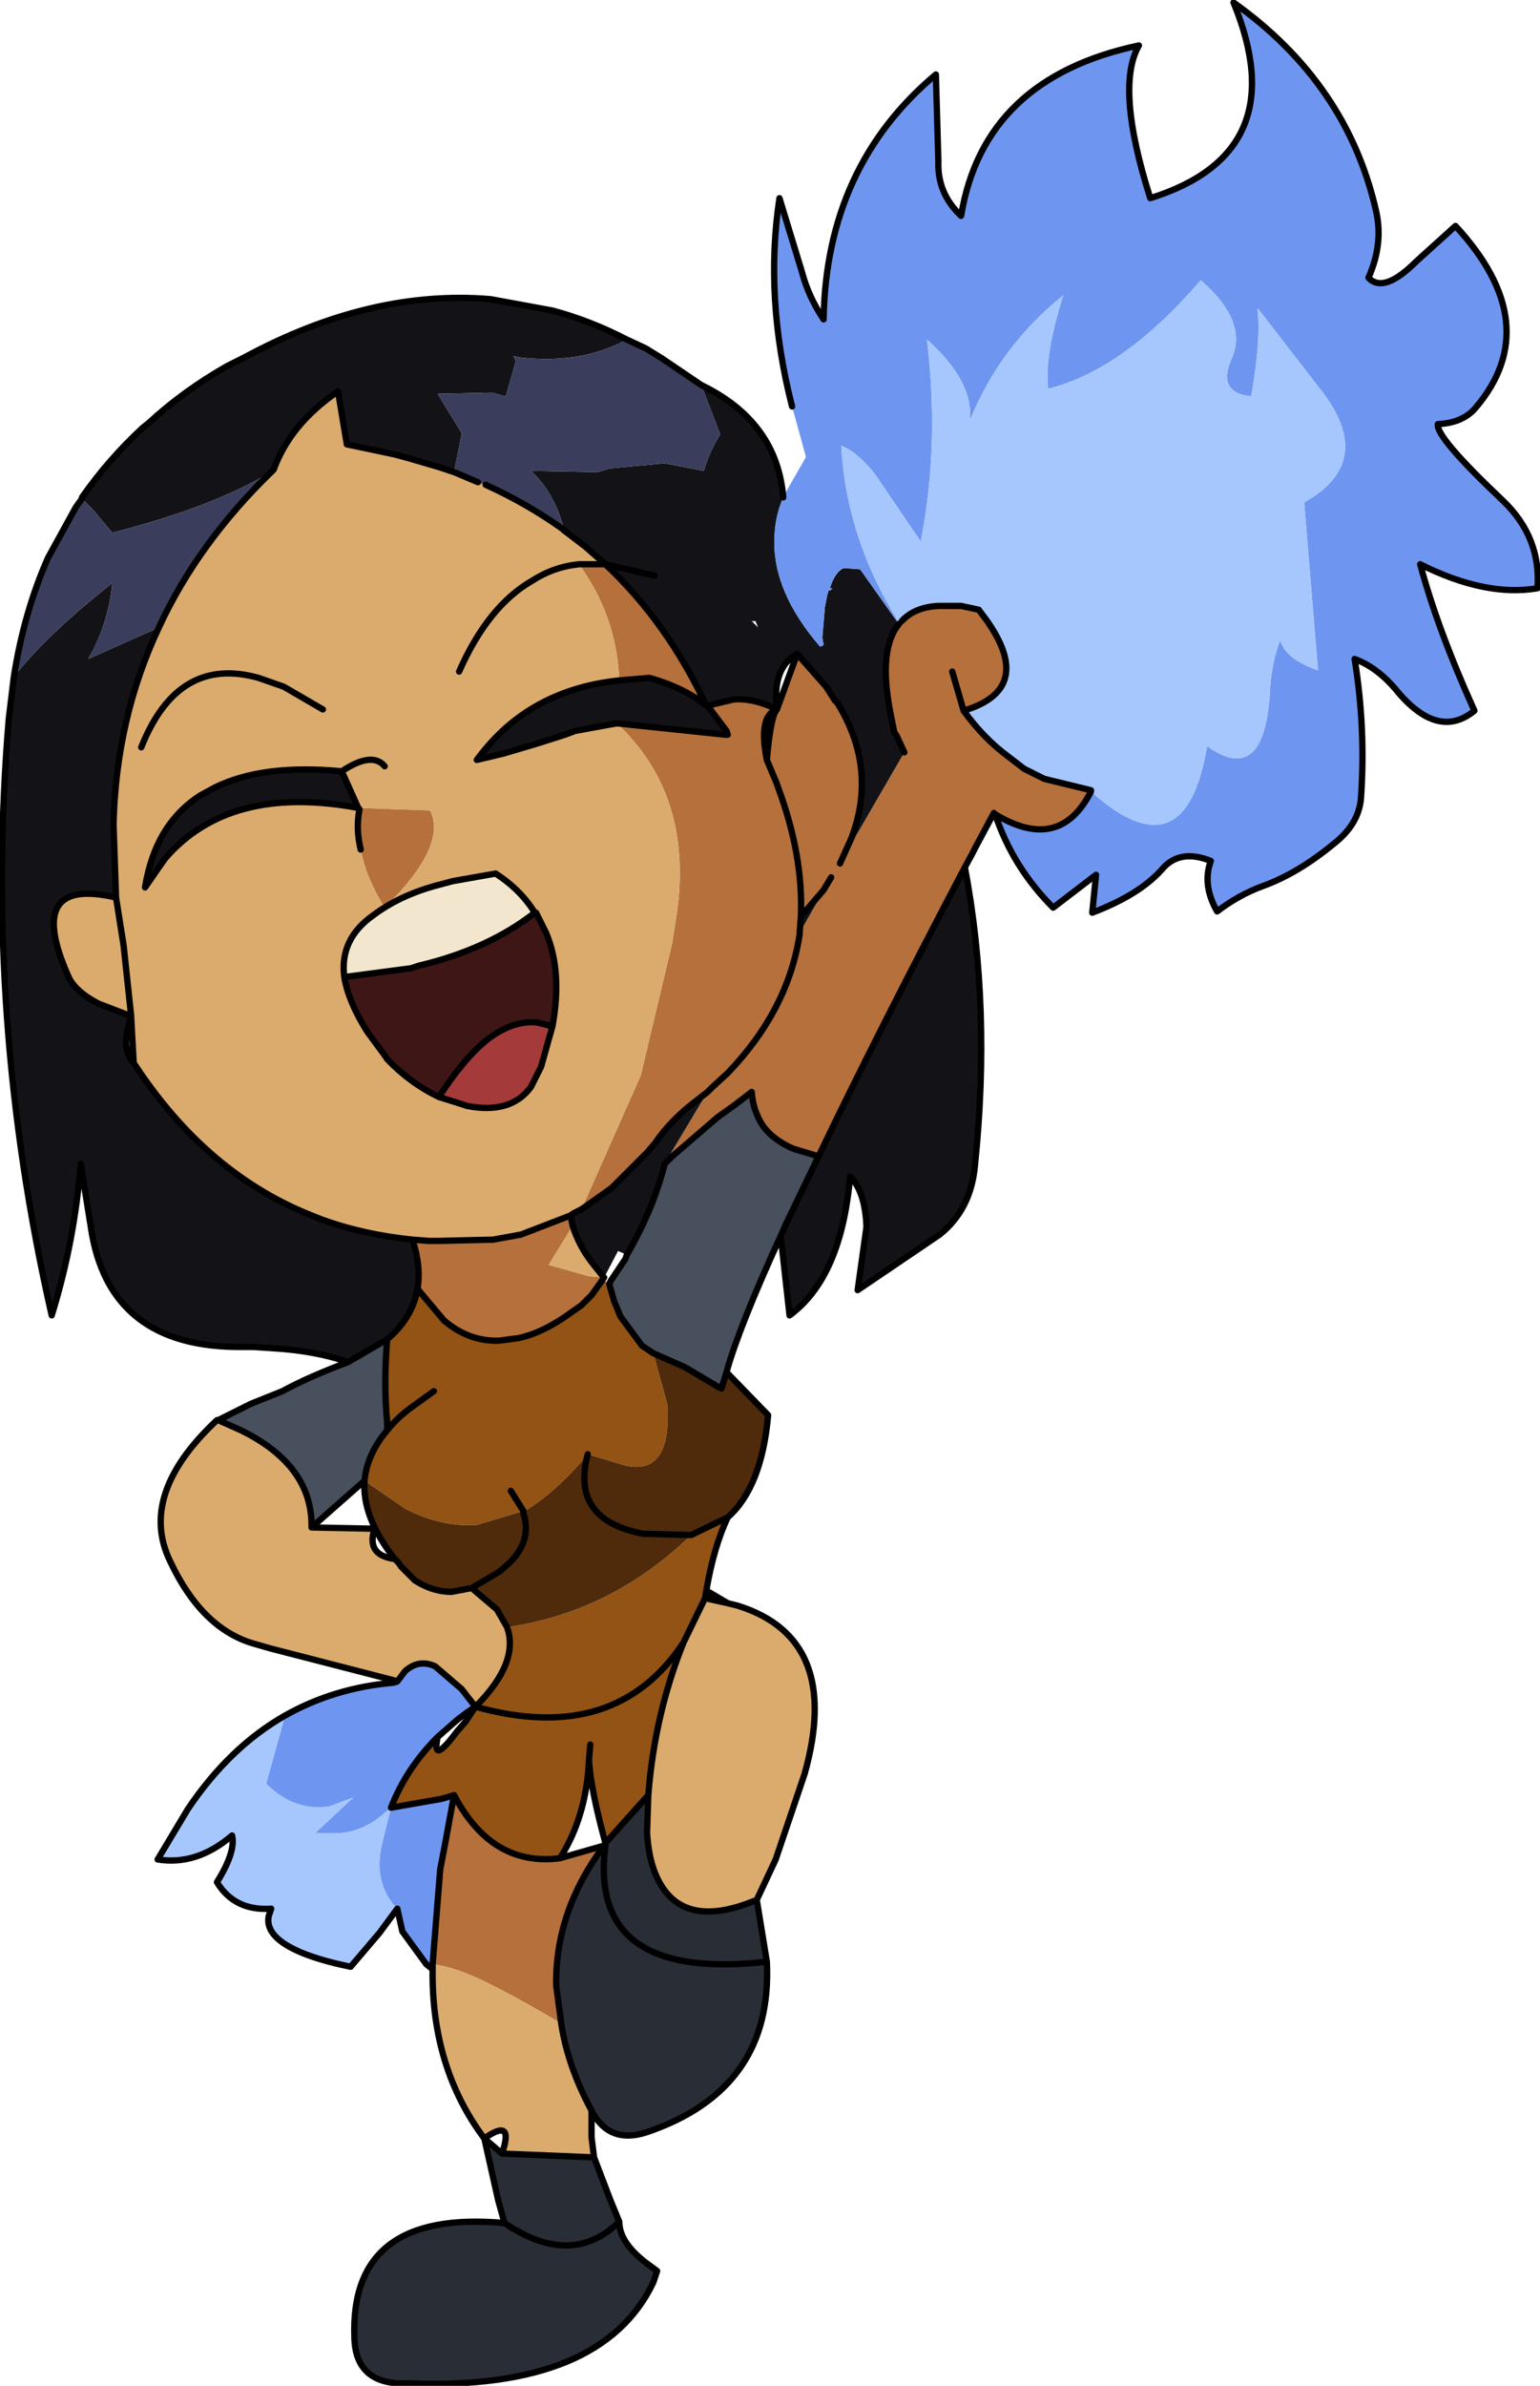 <?xml version="1.0" encoding="UTF-8" standalone="no"?>
<svg xmlns:xlink="http://www.w3.org/1999/xlink" height="94.5px" width="61.05px" xmlns="http://www.w3.org/2000/svg">
  <g transform="matrix(1.0, 0.0, 0.0, 1.0, 0.7, -4.4)">
    <path d="M29.1 29.0 L29.25 29.0 29.1 29.0" fill="#e6ae20" fill-rule="evenodd" stroke="none"/>
    <path d="M38.75 36.65 L38.7 36.6 37.95 38.0 37.85 38.2 37.55 38.75 Q34.0 45.5 31.75 50.2 L30.75 49.9 Q29.95 49.55 29.55 49.0 29.15 48.4 29.1 47.65 L28.45 48.15 27.75 48.65 25.95 50.2 25.85 50.15 27.35 47.65 27.55 47.45 28.15 46.9 Q30.55 44.4 31.0 41.4 L31.0 41.35 31.0 41.4 Q30.55 44.4 28.15 46.9 L27.55 47.45 27.35 47.65 26.9 48.0 Q25.9 48.75 25.25 49.7 L24.95 50.05 23.55 51.45 22.35 52.3 24.7 47.0 25.95 41.75 26.15 40.45 Q26.75 35.85 23.75 33.05 L28.05 33.5 28.15 33.5 28.1 33.35 27.35 32.35 28.4 32.1 Q29.2 32.05 30.1 32.5 L30.9 30.3 32.05 31.6 32.4 32.15 32.5 32.25 Q34.1 34.85 33.05 37.6 L32.6 38.6 35.15 34.2 34.85 33.55 34.75 33.4 34.6 32.65 Q34.1 30.1 34.95 29.1 L35.0 29.05 35.05 29.0 Q35.55 28.45 36.5 28.4 L37.4 28.4 38.1 28.55 38.4 28.95 Q40.35 31.7 37.5 32.55 38.3 33.65 39.25 34.35 L39.9 34.85 40.7 35.25 42.55 35.7 42.55 35.75 Q41.3 38.2 38.75 36.65 M13.55 36.45 L13.55 36.4 16.35 36.5 Q17.05 37.9 14.55 40.35 13.8 39.15 13.6 38.05 13.4 37.25 13.55 36.45 M23.85 31.35 Q23.75 28.8 22.25 26.75 L23.3 26.75 Q25.75 29.05 27.3 32.35 26.45 31.65 25.05 31.25 L23.85 31.35 M15.65 53.5 L16.3 53.55 16.7 53.55 18.85 53.5 19.95 53.3 21.9 52.55 21.95 52.7 22.0 52.95 21.95 53.0 21.85 53.2 21.05 54.5 22.65 54.95 23.25 55.0 22.75 55.7 22.35 56.1 21.85 56.45 Q20.8 57.2 19.85 57.4 L19.1 57.5 Q17.9 57.55 16.9 56.7 L15.85 55.45 Q16.0 54.55 15.65 53.5 M29.7 34.5 Q29.85 32.75 30.1 32.5 29.35 32.75 29.7 34.5 L30.1 35.45 30.15 35.6 Q31.15 38.3 31.05 40.7 31.15 38.3 30.15 35.6 L30.1 35.45 29.7 34.5 M32.25 39.15 L31.95 39.65 31.05 40.7 31.0 41.35 32.25 39.15 M37.05 31.0 L37.5 32.55 37.05 31.0 M17.3 75.5 Q18.8 78.35 21.5 78.0 L23.25 77.5 Q21.3 80.1 21.35 83.05 L21.55 84.55 Q20.3 83.8 19.05 83.15 L18.65 82.95 Q17.35 82.3 16.45 82.2 L16.75 78.45 16.95 77.4 17.3 75.5" fill="#b5703b" fill-rule="evenodd" stroke="none"/>
    <path d="M37.55 38.75 Q38.6 44.3 37.95 50.55 37.8 52.3 36.55 53.3 L33.3 55.5 33.65 53.0 Q33.6 51.6 33.0 51.0 32.65 55.0 30.6 56.5 L30.25 53.35 30.45 52.9 31.75 50.2 Q34.0 45.5 37.55 38.75 M13.1 58.35 Q11.8 57.9 10.1 57.8 L9.35 57.75 8.9 57.75 Q3.6 57.8 2.9 53.0 L2.5 50.5 Q2.25 53.6 1.35 56.5 -1.35 44.7 -0.35 32.85 L-0.15 31.2 Q1.25 29.45 3.75 27.5 3.6 29.1 2.8 30.5 L5.6 29.25 Q3.9 32.85 3.8 37.05 L3.9 39.95 Q0.25 39.1 2.0 43.05 2.25 43.65 3.2 44.15 L4.5 44.65 4.5 44.7 Q4.05 45.9 4.6 46.5 7.5 50.95 11.8 52.6 L12.05 52.7 Q13.7 53.3 15.65 53.5 16.0 54.55 15.85 55.45 15.65 56.6 14.65 57.45 L13.1 58.35 M2.55 24.15 L2.55 24.1 Q3.6 22.6 4.95 21.35 L5.2 21.15 Q6.55 19.9 8.3 18.9 L9.0 18.55 Q14.0 15.85 18.75 16.25 L21.2 16.7 Q22.7 17.1 24.15 17.85 22.3 18.85 19.85 18.55 L19.65 18.5 19.75 18.7 19.35 20.1 18.8 19.95 16.65 20.0 17.6 21.55 17.6 21.6 17.3 23.1 16.7 22.9 15.5 22.55 14.95 22.4 13.05 22.0 12.7 19.9 Q10.8 21.2 10.15 23.0 L10.1 23.05 Q7.85 24.45 3.75 25.5 L3.0 24.6 2.55 24.15 M27.1 19.65 Q30.1 21.1 30.35 24.1 30.0 24.9 30.0 25.8 29.95 27.85 31.8 30.0 L31.85 30.0 31.95 29.95 31.9 29.65 32.0 28.45 32.1 27.95 32.15 27.8 32.2 27.75 32.2 27.8 32.3 27.7 32.2 27.7 Q32.4 27.05 32.75 26.9 L33.4 26.95 34.85 29.0 34.95 29.1 Q34.1 30.1 34.6 32.65 L34.75 33.4 34.85 33.55 35.15 34.2 32.6 38.6 33.05 37.6 Q34.1 34.85 32.5 32.25 L32.4 32.15 32.05 31.6 30.9 30.3 Q29.9 30.85 30.1 32.5 29.2 32.05 28.4 32.1 L27.35 32.35 27.3 32.35 Q25.75 29.05 23.3 26.75 L22.5 26.05 21.65 25.4 21.65 25.35 Q21.3 23.95 20.35 23.05 L23.0 23.1 23.15 23.05 23.5 22.95 25.65 22.75 27.2 23.05 Q27.4 22.35 27.85 21.6 L27.1 19.65 M25.25 27.2 L23.3 26.75 25.25 27.2 M12.85 34.95 L13.5 36.4 Q8.4 35.45 5.85 38.4 L5.6 38.75 5.05 39.55 Q5.45 37.05 7.25 35.9 L7.8 35.6 Q9.7 34.65 12.85 34.95 M23.75 33.05 L22.1 33.35 21.7 33.5 20.6 33.85 19.25 34.25 18.2 34.5 Q18.9 33.55 19.75 32.9 21.45 31.6 23.85 31.35 L25.05 31.25 Q26.45 31.65 27.3 32.35 L27.35 32.35 28.1 33.35 28.15 33.5 28.05 33.5 23.75 33.05 M21.9 52.55 L22.05 52.45 22.35 52.3 23.55 51.45 24.95 50.05 25.25 49.7 Q25.9 48.75 26.9 48.0 L27.35 47.65 25.85 50.15 25.95 50.2 25.75 50.4 25.65 50.5 Q25.2 52.3 24.15 54.1 L23.8 53.95 23.25 55.0 23.2 54.95 22.8 54.45 Q22.25 53.75 22.0 52.95 L21.95 52.7 21.9 52.55 M31.05 40.7 L31.95 39.65 32.25 39.15 31.0 41.35 31.05 40.7 M29.1 29.0 L29.35 29.25 29.25 29.0 29.1 29.0" fill="#131317" fill-rule="evenodd" stroke="none"/>
    <path d="M-0.15 31.2 Q0.25 28.65 1.2 26.5 L2.3 24.5 2.55 24.15 3.0 24.6 3.75 25.5 Q7.85 24.45 10.1 23.05 7.15 25.9 5.6 29.25 L2.8 30.5 Q3.6 29.1 3.75 27.5 1.25 29.45 -0.15 31.2 M24.15 17.85 L24.9 18.2 25.55 18.6 27.1 19.65 27.85 21.6 Q27.4 22.35 27.2 23.05 L25.65 22.75 23.5 22.95 23.15 23.05 23.0 23.1 20.35 23.05 Q21.3 23.95 21.65 25.35 L21.65 25.4 21.6 25.35 Q20.2 24.35 18.55 23.6 L18.25 23.5 17.3 23.1 17.6 21.6 17.6 21.55 16.65 20.0 18.8 19.95 19.35 20.1 19.75 18.7 19.65 18.5 19.85 18.55 Q22.3 18.85 24.15 17.85" fill="#3a3e5c" fill-rule="evenodd" stroke="none"/>
    <path d="M28.15 67.9 L28.55 68.0 Q32.7 69.3 31.2 74.65 L30.05 78.05 29.3 79.65 Q26.1 81.0 25.2 78.4 25.0 77.8 24.95 77.0 L25.0 75.5 Q25.25 72.3 26.4 69.45 L27.25 67.7 28.15 67.9 M22.75 88.0 L22.75 89.05 22.85 89.85 19.2 89.7 Q19.7 88.25 18.5 89.1 16.4 86.3 16.45 82.4 L16.45 82.2 Q17.35 82.3 18.65 82.95 L19.05 83.15 Q20.3 83.8 21.55 84.55 21.8 86.2 22.7 87.9 L22.75 88.0 M15.05 71.0 L14.9 70.95 10.05 69.7 9.35 69.5 Q7.3 68.9 6.05 66.25 4.75 63.6 7.9 60.65 L7.95 60.65 8.85 61.05 Q11.7 62.45 11.65 64.9 L14.15 64.95 Q13.8 66.0 14.95 66.15 L15.1 66.3 15.2 66.45 15.3 66.55 15.75 67.0 Q16.45 67.45 17.2 67.45 L18.0 67.3 19.0 68.15 19.4 68.85 Q19.9 70.25 18.15 72.0 L17.95 71.75 17.6 71.3 16.55 70.4 Q15.9 70.1 15.35 70.6 L15.05 71.0 M21.65 25.4 L22.5 26.05 23.3 26.75 22.25 26.75 Q23.75 28.8 23.85 31.35 21.45 31.6 19.75 32.9 18.9 33.55 18.2 34.5 L19.25 34.25 20.6 33.85 21.7 33.5 22.1 33.35 23.75 33.05 Q26.75 35.85 26.15 40.45 L25.95 41.75 24.7 47.0 22.35 52.3 22.05 52.45 21.9 52.55 19.95 53.3 18.85 53.5 16.7 53.55 16.3 53.55 15.65 53.5 Q13.7 53.3 12.05 52.7 L11.8 52.6 Q7.5 50.95 4.6 46.5 L4.5 44.7 4.5 44.65 3.2 44.15 Q2.25 43.65 2.0 43.05 0.25 39.1 3.9 39.95 L3.8 37.05 Q3.9 32.85 5.6 29.25 7.15 25.9 10.1 23.05 L10.15 23.0 Q10.8 21.2 12.7 19.9 L13.05 22.0 14.95 22.4 15.5 22.55 16.7 22.9 17.3 23.1 18.25 23.5 18.55 23.6 Q20.2 24.35 21.6 25.35 L21.65 25.4 M13.55 36.45 L13.5 36.4 13.55 36.45 Q13.4 37.25 13.6 38.05 13.8 39.15 14.55 40.35 17.05 37.9 16.35 36.5 L13.55 36.4 13.55 36.45 M14.55 34.75 Q14.05 34.15 12.85 34.95 14.05 34.15 14.55 34.75 M12.85 34.95 Q9.7 34.65 7.8 35.6 L7.25 35.9 Q5.45 37.05 5.05 39.55 L5.6 38.75 5.85 38.4 Q8.4 35.45 13.5 36.4 L12.85 34.95 M4.9 34.0 Q6.35 30.35 9.55 31.25 L10.55 31.6 12.1 32.5 10.55 31.6 9.55 31.25 Q6.35 30.35 4.9 34.0 M17.5 31.0 Q18.65 28.4 20.4 27.4 21.25 26.85 22.25 26.75 21.25 26.85 20.4 27.4 18.65 28.4 17.5 31.0 M4.5 44.65 L4.2 41.85 3.9 39.95 4.2 41.85 4.5 44.65 M12.95 43.1 Q13.1 44.05 13.85 45.25 L14.55 46.2 14.65 46.35 Q15.55 47.3 16.7 47.85 L17.5 48.1 17.8 48.2 Q19.55 48.55 20.35 47.45 L20.75 46.65 21.2 45.05 Q21.6 42.9 20.95 41.35 L20.55 40.55 20.5 40.55 Q19.95 39.65 18.95 39.0 L17.25 39.3 16.5 39.5 Q15.1 39.9 14.1 40.65 12.75 41.6 12.95 43.1 M23.25 55.0 L22.65 54.95 21.05 54.5 21.85 53.2 21.95 53.0 22.0 52.95 Q22.25 53.75 22.8 54.45 L23.2 54.95 23.25 55.0" fill="#dbaa6d" fill-rule="evenodd" stroke="none"/>
    <path d="M20.5 40.55 Q18.65 42.0 15.9 42.65 L15.6 42.75 12.95 43.1 Q12.75 41.6 14.1 40.65 15.1 39.9 16.5 39.5 L17.25 39.3 18.95 39.0 Q19.95 39.65 20.5 40.55" fill="#f2e7ce" fill-rule="evenodd" stroke="none"/>
    <path d="M12.95 43.1 L15.6 42.75 15.9 42.65 Q18.65 42.0 20.5 40.55 L20.55 40.55 20.95 41.35 Q21.6 42.9 21.2 45.05 L20.6 44.9 Q19.65 44.8 18.65 45.55 17.7 46.3 16.7 47.85 15.55 47.3 14.65 46.35 L14.55 46.2 13.85 45.25 Q13.1 44.05 12.95 43.1" fill="#3f1616" fill-rule="evenodd" stroke="none"/>
    <path d="M16.7 47.85 Q17.7 46.3 18.65 45.55 19.65 44.8 20.6 44.9 L21.2 45.05 20.75 46.65 20.35 47.45 Q19.55 48.55 17.8 48.2 L17.5 48.1 16.7 47.85" fill="#a53a3a" fill-rule="evenodd" stroke="none"/>
    <path d="M30.25 53.35 Q28.6 56.95 28.1 58.75 L27.9 59.4 27.8 59.35 26.45 58.55 25.2 58.0 24.75 57.7 23.9 56.55 23.65 55.95 23.45 55.25 23.5 55.15 24.1 54.25 24.15 54.1 Q25.2 52.3 25.65 50.5 L25.75 50.4 25.95 50.2 27.75 48.65 28.45 48.15 29.1 47.65 Q29.15 48.4 29.55 49.0 29.95 49.55 30.75 49.9 L31.75 50.2 30.45 52.9 30.25 53.35 M7.95 60.65 L9.25 60.0 10.5 59.5 Q11.5 58.95 13.1 58.35 L14.65 57.45 Q14.5 59.2 14.65 60.75 L14.65 61.05 Q13.85 62.0 13.75 63.05 L11.65 64.9 Q11.7 62.45 8.85 61.05 L7.95 60.65" fill="#47505c" fill-rule="evenodd" stroke="none"/>
    <path d="M28.15 64.5 Q27.6 65.65 27.3 67.4 L27.25 67.7 26.4 69.45 Q23.7 73.55 18.15 72.0 23.7 73.55 26.4 69.45 25.25 72.3 25.0 75.5 L23.3 77.4 Q22.7 75.2 22.65 74.1 22.55 76.35 21.5 78.0 18.8 78.35 17.3 75.5 L17.15 75.55 16.8 75.65 14.8 76.0 Q15.4 74.45 16.65 73.2 16.4 74.35 17.4 73.0 L17.75 72.6 18.15 72.0 Q19.9 70.25 19.4 68.85 23.55 68.25 26.7 65.2 L28.15 64.5 M23.65 55.95 L23.9 56.55 24.75 57.7 25.2 58.0 25.75 60.0 Q25.95 62.85 24.1 62.45 L22.6 62.0 Q21.35 63.5 20.1 64.25 L20.05 64.25 19.55 63.45 20.05 64.25 18.2 64.8 Q16.8 64.9 15.35 64.15 L13.75 63.05 Q13.85 62.0 14.65 61.05 L14.65 60.75 Q14.5 59.2 14.65 57.45 15.65 56.6 15.85 55.45 L16.9 56.7 Q17.9 57.55 19.1 57.5 L19.85 57.4 Q20.8 57.2 21.85 56.45 L22.35 56.1 22.75 55.7 23.25 55.0 23.65 55.95 M22.7 73.5 L22.65 74.1 22.7 73.5 M16.5 59.5 L15.6 60.15 Q15.05 60.55 14.65 61.05 15.05 60.55 15.6 60.15 L16.5 59.5" fill="#935314" fill-rule="evenodd" stroke="none"/>
    <path d="M28.1 58.75 L29.75 60.45 Q29.5 63.3 28.15 64.5 L26.7 65.2 Q23.55 68.25 19.4 68.85 L19.0 68.15 18.0 67.3 17.2 67.45 Q16.45 67.45 15.75 67.0 L15.3 66.55 15.2 66.45 15.1 66.3 14.95 66.15 Q13.65 64.5 13.75 63.05 L15.35 64.15 Q16.8 64.9 18.2 64.8 L20.05 64.25 20.1 64.25 Q21.35 63.5 22.6 62.0 L24.1 62.45 Q25.95 62.85 25.75 60.0 L25.2 58.0 26.45 58.55 27.8 59.35 27.9 59.4 28.1 58.75 M22.6 62.0 Q21.9 64.6 24.8 65.15 L26.7 65.2 24.8 65.15 Q21.9 64.6 22.6 62.0 M18.0 67.3 L19.1 66.65 19.5 66.3 Q20.4 65.4 20.05 64.35 L20.05 64.25 20.05 64.35 Q20.4 65.4 19.5 66.3 L19.1 66.65 18.0 67.3" fill="#4f2b0b" fill-rule="evenodd" stroke="none"/>
    <path d="M29.3 79.65 L29.7 82.1 Q29.95 87.15 24.95 88.85 23.45 89.35 22.75 88.0 L22.7 87.9 Q21.8 86.2 21.55 84.55 L21.35 83.05 Q21.3 80.1 23.25 77.5 L23.3 77.5 Q22.6 82.9 29.7 82.1 22.6 82.9 23.3 77.5 L23.3 77.4 25.0 75.5 24.95 77.0 Q25.0 77.8 25.2 78.4 26.1 81.0 29.3 79.65 M22.85 89.85 L23.5 91.55 23.85 92.4 Q23.85 93.3 25.15 94.2 L25.35 94.35 25.2 94.8 Q23.15 99.1 15.5 98.8 13.4 98.9 13.35 97.0 13.15 91.9 19.3 92.45 L19.05 91.55 18.5 89.1 19.2 89.7 22.85 89.85 M23.85 92.4 Q21.95 94.25 19.3 92.45 21.95 94.25 23.85 92.4" fill="#292e36" fill-rule="evenodd" stroke="none"/>
    <path d="M30.7 20.5 Q29.6 16.2 30.2 12.25 L31.1 15.2 Q31.35 16.15 31.95 17.05 32.05 11.0 36.4 7.35 L36.5 10.8 Q36.45 12.05 37.4 12.95 38.3 7.5 44.45 6.2 43.5 7.85 44.9 12.25 50.65 10.45 48.2 4.5 52.7 7.7 53.85 12.75 54.15 14.05 53.55 15.4 54.15 16.05 55.45 14.75 L57.0 13.35 Q60.6 17.25 57.8 20.55 57.3 21.15 56.3 21.2 56.2 21.7 58.9 24.25 60.4 25.7 60.25 27.7 58.2 28.05 55.6 26.75 56.3 29.35 57.75 32.55 56.35 33.7 54.75 31.85 53.95 30.85 53.0 30.5 53.45 33.25 53.25 36.05 53.15 37.05 52.2 37.8 50.75 39.0 49.35 39.5 48.4 39.85 47.55 40.5 46.95 39.45 47.3 38.5 46.05 38.0 45.35 38.85 44.45 39.85 42.6 40.55 L42.75 39.05 41.05 40.35 Q39.45 38.75 38.75 36.65 41.3 38.2 42.55 35.75 46.3 39.1 47.15 33.95 49.45 35.6 49.65 31.7 49.7 30.7 50.05 29.75 50.25 30.5 51.55 30.95 L51.0 24.3 Q53.95 22.65 51.55 19.7 L49.15 16.6 Q49.3 17.85 48.9 20.1 47.5 19.95 48.15 18.55 48.75 17.1 46.9 15.5 43.85 19.05 40.85 19.8 40.7 18.45 41.45 16.1 38.95 18.1 37.75 21.05 37.9 19.5 36.05 17.85 36.55 22.05 35.8 25.85 L34.0 23.2 Q33.35 22.35 32.65 22.05 32.85 25.7 34.9 29.0 L34.85 29.0 33.4 26.95 32.75 26.9 Q32.4 27.05 32.2 27.7 L32.3 27.7 32.2 27.8 32.2 27.75 32.15 27.8 32.1 27.95 32.0 28.45 31.9 29.65 31.95 29.95 31.85 30.0 31.8 30.0 Q29.95 27.85 30.0 25.8 30.0 24.9 30.35 24.1 L30.45 23.9 31.25 22.5 30.7 20.5 M16.45 82.4 L16.2 82.2 15.25 80.9 15.05 80.0 Q14.55 79.5 14.4 78.8 14.25 78.1 14.5 77.2 L14.8 76.0 14.5 76.25 Q13.75 76.9 12.85 77.0 L11.8 77.0 13.3 75.6 12.35 75.95 Q10.95 76.15 9.85 75.05 L10.6 72.35 Q12.55 71.25 14.9 71.05 L15.05 71.0 15.35 70.6 Q15.9 70.1 16.55 70.4 L17.6 71.3 17.95 71.75 18.15 72.0 17.85 72.2 17.45 72.5 16.65 73.2 Q15.4 74.45 14.8 76.0 L16.8 75.65 17.15 75.55 17.3 75.5 16.95 77.4 16.75 78.45 16.45 82.2 16.45 82.4" fill="#6e96f0" fill-rule="evenodd" stroke="none"/>
    <path d="M15.05 80.0 L14.35 80.95 13.2 82.3 Q11.25 81.9 10.45 81.3 9.85 80.85 9.95 80.3 L10.05 80.0 Q8.6 80.1 7.9 78.95 8.65 77.75 8.5 77.1 7.1 78.3 5.55 78.05 L6.75 76.05 Q8.4 73.6 10.6 72.35 L9.85 75.05 Q10.95 76.15 12.35 75.95 L13.3 75.6 11.8 77.0 12.85 77.0 Q13.75 76.9 14.5 76.25 L14.8 76.0 14.5 77.2 Q14.25 78.1 14.4 78.8 14.55 79.5 15.05 80.0 M34.9 29.0 Q32.85 25.7 32.65 22.05 33.35 22.35 34.0 23.2 L35.8 25.85 Q36.55 22.05 36.05 17.85 37.9 19.5 37.75 21.05 38.95 18.1 41.45 16.1 40.7 18.45 40.85 19.8 43.85 19.05 46.9 15.5 48.75 17.1 48.15 18.55 47.5 19.95 48.9 20.1 49.3 17.85 49.15 16.6 L51.55 19.7 Q53.95 22.65 51.0 24.3 L51.55 30.95 Q50.25 30.5 50.05 29.75 49.7 30.7 49.65 31.7 49.45 35.6 47.15 33.95 46.3 39.1 42.55 35.75 L42.55 35.7 40.7 35.25 39.9 34.85 39.25 34.35 Q38.3 33.65 37.5 32.55 40.35 31.7 38.4 28.95 L38.1 28.55 37.4 28.4 36.5 28.4 Q35.55 28.45 35.05 29.0 L34.9 29.0" fill="#a5c7fe" fill-rule="evenodd" stroke="none"/>
    <path d="M30.7 20.5 Q29.6 16.2 30.2 12.25 L31.1 15.2 Q31.35 16.15 31.95 17.05 32.05 11.0 36.4 7.35 L36.5 10.8 Q36.45 12.05 37.4 12.95 38.3 7.5 44.45 6.2 43.5 7.85 44.9 12.25 50.65 10.45 48.2 4.5 52.7 7.7 53.85 12.75 54.15 14.05 53.55 15.4 54.15 16.05 55.45 14.75 L57.0 13.35 Q60.6 17.25 57.8 20.55 57.3 21.15 56.3 21.2 56.2 21.7 58.9 24.25 60.4 25.7 60.25 27.7 58.2 28.05 55.6 26.75 56.3 29.35 57.75 32.55 56.35 33.7 54.75 31.85 53.95 30.85 53.0 30.5 53.45 33.25 53.25 36.05 53.15 37.05 52.2 37.8 50.75 39.0 49.35 39.5 48.4 39.85 47.55 40.5 46.95 39.45 47.3 38.5 46.05 38.0 45.35 38.85 44.45 39.85 42.6 40.55 L42.75 39.05 41.05 40.35 Q39.45 38.75 38.75 36.65 L38.7 36.6 37.95 38.0 37.85 38.2 37.55 38.75 Q38.6 44.3 37.95 50.55 37.8 52.3 36.55 53.3 L33.3 55.5 33.65 53.0 Q33.6 51.6 33.0 51.0 32.65 55.0 30.6 56.5 L30.25 53.35 Q28.6 56.95 28.1 58.75 L29.75 60.45 Q29.5 63.3 28.15 64.5 27.6 65.65 27.3 67.4 L28.15 67.9 28.55 68.0 Q32.7 69.3 31.2 74.65 L30.05 78.05 29.3 79.65 29.7 82.1 Q29.95 87.15 24.95 88.85 23.45 89.35 22.75 88.0 L22.75 89.05 22.85 89.85 23.5 91.55 23.85 92.4 Q23.85 93.3 25.15 94.2 L25.35 94.35 25.2 94.8 Q23.15 99.1 15.5 98.8 13.4 98.9 13.35 97.0 13.15 91.9 19.3 92.45 L19.05 91.55 18.5 89.1 Q16.4 86.3 16.45 82.4 L16.2 82.2 15.25 80.9 15.05 80.0 14.35 80.95 13.2 82.3 Q11.25 81.9 10.45 81.3 9.85 80.85 9.95 80.3 L10.05 80.0 Q8.6 80.1 7.9 78.95 8.65 77.75 8.5 77.1 7.1 78.3 5.55 78.05 L6.75 76.05 Q8.4 73.6 10.6 72.35 12.55 71.25 14.9 71.05 L15.05 71.0 14.9 70.95 10.05 69.7 9.35 69.5 Q7.3 68.9 6.05 66.25 4.75 63.6 7.9 60.65 L7.95 60.65 9.25 60.0 10.5 59.5 Q11.5 58.95 13.1 58.35 11.8 57.9 10.1 57.8 L9.35 57.75 8.9 57.75 Q3.6 57.8 2.9 53.0 L2.5 50.5 Q2.25 53.6 1.35 56.5 -1.35 44.7 -0.35 32.85 L-0.15 31.2 Q0.25 28.65 1.2 26.5 L2.3 24.5 2.55 24.15 2.55 24.1 Q3.6 22.6 4.95 21.35 L5.2 21.15 Q6.55 19.9 8.3 18.9 L9.0 18.55 Q14.0 15.85 18.75 16.25 L21.2 16.7 Q22.7 17.1 24.15 17.85 L24.9 18.2 25.55 18.6 27.1 19.65 Q30.1 21.1 30.35 24.1 M35.05 29.0 Q35.55 28.45 36.5 28.4 L37.4 28.4 38.1 28.55 38.4 28.95 Q40.35 31.7 37.5 32.55 38.3 33.65 39.25 34.35 L39.9 34.85 40.7 35.25 42.55 35.7 42.55 35.75 Q41.3 38.2 38.75 36.65 M21.65 25.4 L22.5 26.05 23.3 26.75 25.25 27.2 M10.1 23.05 L10.15 23.0 Q10.8 21.2 12.7 19.9 L13.05 22.0 14.95 22.4 15.5 22.55 16.7 22.9 17.3 23.1 18.25 23.5 M12.85 34.95 Q14.05 34.15 14.55 34.75 M13.5 36.4 L13.55 36.45 Q13.4 37.25 13.6 38.05 M12.85 34.95 Q9.7 34.65 7.8 35.6 L7.25 35.9 Q5.45 37.05 5.05 39.55 L5.6 38.75 5.85 38.4 Q8.4 35.45 13.5 36.4 L12.85 34.95 M23.75 33.05 L22.1 33.35 21.7 33.5 20.6 33.85 19.25 34.25 18.2 34.5 Q18.9 33.55 19.75 32.9 21.45 31.6 23.85 31.35 L25.05 31.25 Q26.45 31.65 27.3 32.35 25.75 29.05 23.3 26.75 L22.25 26.75 Q21.25 26.85 20.4 27.4 18.65 28.4 17.5 31.0 M12.1 32.5 L10.55 31.6 9.55 31.25 Q6.35 30.35 4.9 34.0 M5.6 29.25 Q3.9 32.85 3.8 37.05 L3.9 39.95 4.2 41.85 4.5 44.65 4.5 44.7 4.6 46.5 Q7.5 50.95 11.8 52.6 L12.05 52.7 Q13.7 53.3 15.65 53.5 L16.3 53.55 16.7 53.55 18.85 53.5 19.95 53.3 21.9 52.55 22.05 52.45 22.35 52.3 23.55 51.45 24.95 50.05 25.25 49.7 Q25.9 48.75 26.9 48.0 L27.35 47.65 27.55 47.45 28.15 46.9 Q30.55 44.4 31.0 41.4 L31.0 41.35 31.05 40.7 31.95 39.65 32.25 39.15 M23.75 33.05 L28.05 33.5 28.15 33.5 28.1 33.35 27.35 32.35 27.3 32.35 27.35 32.35 28.4 32.1 Q29.2 32.05 30.1 32.5 29.35 32.75 29.7 34.5 L30.1 35.45 30.15 35.6 Q31.15 38.3 31.05 40.7 M3.9 39.95 Q0.25 39.1 2.0 43.05 2.25 43.65 3.2 44.15 L4.5 44.65 M4.5 44.7 Q4.05 45.9 4.6 46.5 M20.5 40.55 Q18.65 42.0 15.9 42.65 L15.6 42.75 12.95 43.1 Q13.1 44.05 13.85 45.25 L14.55 46.2 14.65 46.35 Q15.55 47.3 16.7 47.85 17.7 46.3 18.65 45.55 19.65 44.8 20.6 44.9 L21.2 45.05 Q21.6 42.9 20.95 41.35 L20.55 40.55 20.5 40.55 Q19.95 39.65 18.95 39.0 L17.25 39.3 16.5 39.5 Q15.1 39.9 14.1 40.65 12.75 41.6 12.95 43.1 M16.7 47.85 L17.5 48.1 17.8 48.2 Q19.55 48.55 20.35 47.45 L20.75 46.65 21.2 45.05 M34.95 29.1 Q34.1 30.1 34.6 32.65 L34.75 33.4 34.85 33.55 35.15 34.2 M32.6 38.6 L33.05 37.6 Q34.1 34.85 32.5 32.25 L32.4 32.15 32.05 31.6 30.9 30.3 30.1 32.5 Q29.85 32.75 29.7 34.5 M25.95 50.2 L27.75 48.65 28.45 48.15 29.1 47.65 Q29.15 48.4 29.55 49.0 29.95 49.55 30.75 49.9 L31.75 50.2 Q34.0 45.5 37.55 38.75 M37.5 32.55 L37.05 31.0 M21.65 25.4 L21.6 25.35 Q20.2 24.35 18.55 23.6 M30.9 30.3 Q29.9 30.85 30.1 32.5 M10.1 23.05 Q7.15 25.9 5.6 29.25 M31.75 50.2 L30.45 52.9 30.25 53.35 M25.95 50.2 L25.75 50.4 25.65 50.5 Q25.2 52.3 24.15 54.1 L24.1 54.25 23.5 55.15 23.45 55.25 23.65 55.95 23.9 56.55 24.75 57.7 25.2 58.0 26.45 58.55 27.8 59.35 M27.9 59.4 L28.1 58.75 M22.0 52.95 L21.95 52.7 21.9 52.55 M22.0 52.95 Q22.25 53.75 22.8 54.45 L23.2 54.95 23.25 55.0 22.75 55.7 22.35 56.1 21.85 56.45 Q20.8 57.2 19.85 57.4 L19.1 57.5 Q17.9 57.55 16.9 56.7 L15.85 55.45 Q15.65 56.6 14.65 57.45 14.5 59.2 14.65 60.75 L14.65 61.05 Q15.05 60.55 15.6 60.15 L16.5 59.5 M28.15 64.5 L26.7 65.2 24.8 65.15 Q21.9 64.6 22.6 62.0 M19.4 68.85 Q19.9 70.25 18.15 72.0 23.7 73.55 26.4 69.45 L27.25 67.7 27.3 67.4 M28.15 67.9 L27.25 67.7 M22.65 74.1 L22.7 73.5 M15.65 53.5 Q16.0 54.55 15.85 55.45 M14.65 57.45 L13.1 58.35 M11.65 64.9 Q11.7 62.45 8.85 61.05 L7.95 60.65 M20.05 64.25 L19.55 63.45 M20.05 64.25 L20.05 64.35 Q20.4 65.4 19.5 66.3 L19.1 66.65 18.0 67.3 19.0 68.15 19.4 68.85 M18.0 67.3 L17.2 67.45 Q16.45 67.45 15.75 67.0 L15.3 66.55 15.2 66.45 15.1 66.3 14.95 66.15 Q13.8 66.0 14.15 64.95 L11.65 64.9 13.75 63.05 Q13.85 62.0 14.65 61.05 M14.95 66.15 Q13.65 64.5 13.75 63.05 M15.05 71.0 L15.35 70.6 Q15.9 70.1 16.55 70.4 L17.6 71.3 17.95 71.75 18.15 72.0 17.75 72.6 17.4 73.0 Q16.4 74.35 16.65 73.2 15.4 74.45 14.8 76.0 L16.8 75.65 17.15 75.55 17.3 75.5 Q18.8 78.35 21.5 78.0 22.55 76.35 22.65 74.1 22.7 75.2 23.3 77.4 L25.0 75.5 Q25.25 72.3 26.4 69.45 M16.65 73.2 L17.45 72.5 17.85 72.2 18.15 72.0 M17.3 75.5 L16.95 77.4 16.75 78.45 16.45 82.2 16.45 82.4 M21.55 84.55 L21.35 83.05 Q21.3 80.1 23.25 77.5 L21.5 78.0 M19.2 89.7 Q19.7 88.25 18.5 89.1 L19.2 89.7 22.85 89.85 M29.3 79.65 Q26.1 81.0 25.2 78.4 25.0 77.8 24.95 77.0 L25.0 75.5 M23.3 77.4 L23.3 77.45 23.3 77.5 Q22.6 82.9 29.7 82.1 M23.25 77.5 L23.3 77.45 23.25 77.5 M22.75 88.0 L22.7 87.9 Q21.8 86.2 21.55 84.55 M19.3 92.45 Q21.95 94.25 23.85 92.4" fill="none" stroke="#000000" stroke-linecap="round" stroke-linejoin="round" stroke-width="0.25"/>
  </g>
</svg>
